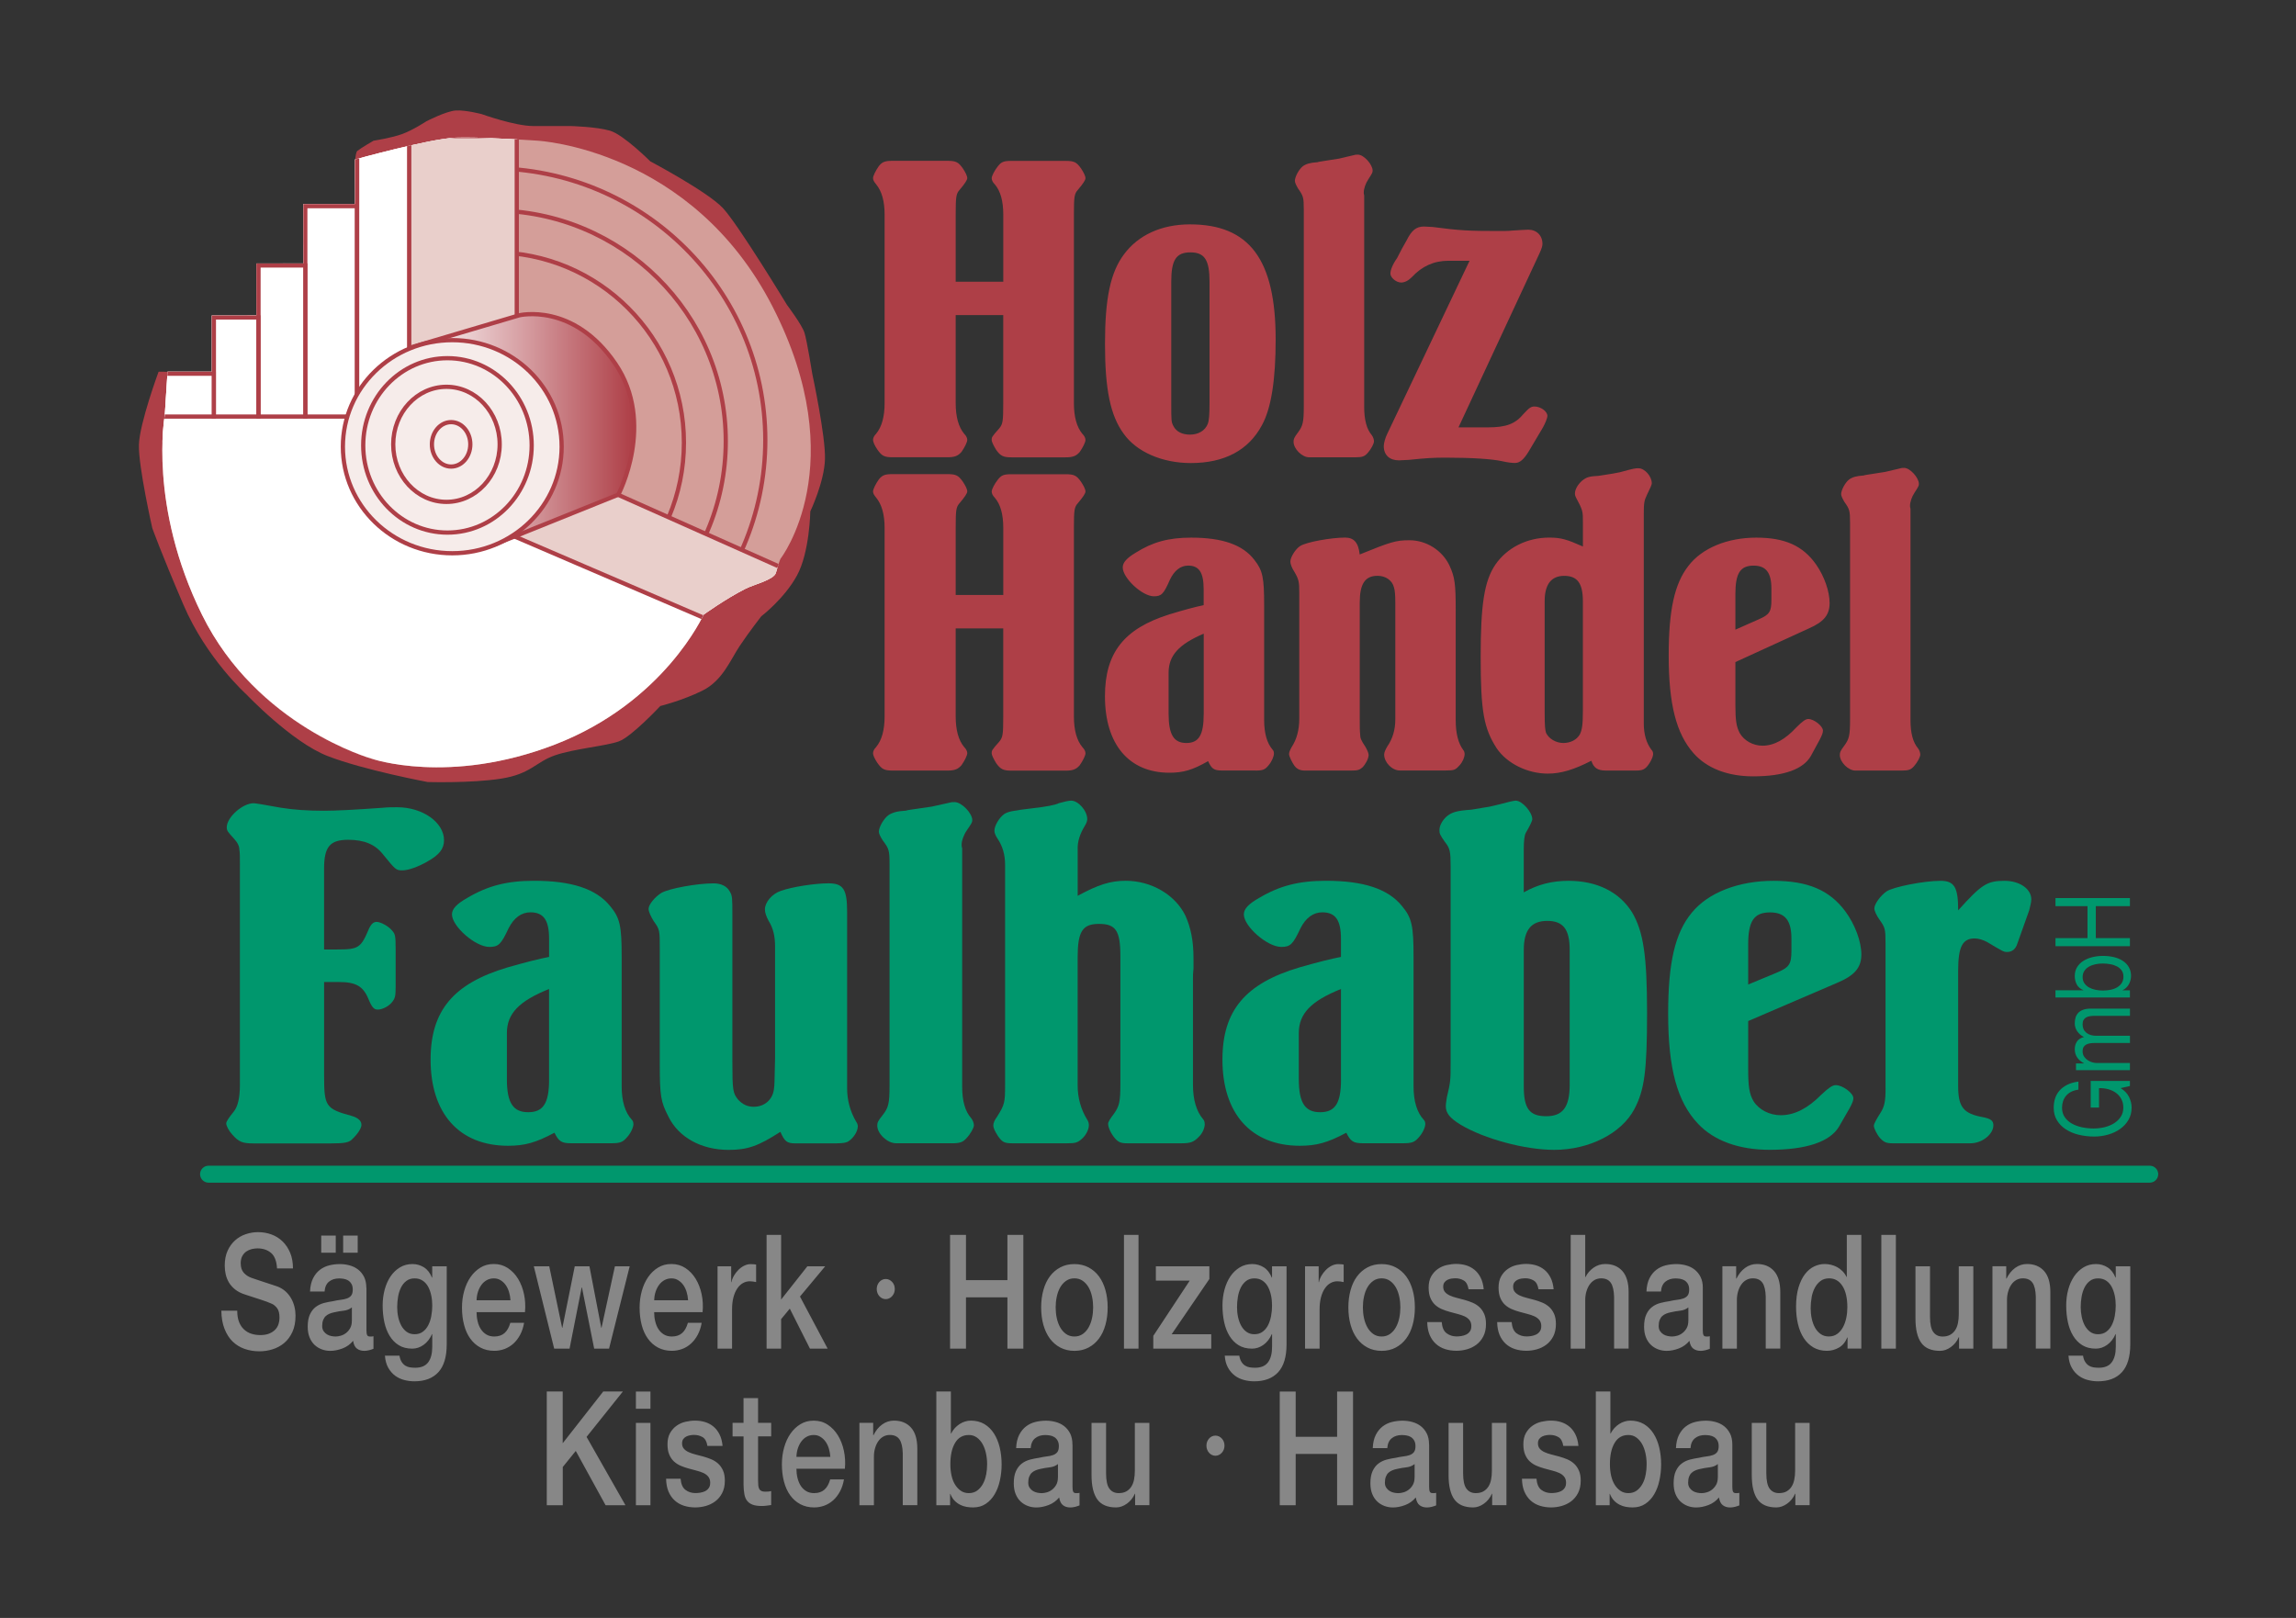 <?xml version="1.0" encoding="UTF-8"?>
<svg xmlns="http://www.w3.org/2000/svg" xmlns:xlink="http://www.w3.org/1999/xlink" version="1.1" viewBox="0 0 595.28 419.53">
  <rect x="0" y="0" width="595.28" height="419.53" fill="#333333" stroke="none"/>
  <defs>
    <style>
      .cls-1, .cls-2, .cls-3, .cls-4 {
        fill: none;
      }

      .cls-5 {
        fill: url(#Unbenannter_Verlauf);
      }

      .cls-6 {
        fill: #ae3f47;
      }

      .cls-7 {
        fill: #00976d;
      }

      .cls-2 {
        stroke: #00976d;
        stroke-linecap: round;
        stroke-width: 4.39px;
      }

      .cls-8 {
        clip-path: url(#clippath-1);
      }

      .cls-9 {
        clip-path: url(#clippath-3);
      }

      .cls-10 {
        clip-path: url(#clippath-4);
      }

      .cls-11 {
        clip-path: url(#clippath-2);
      }

      .cls-12 {
        fill: #fff;
      }

      .cls-13 {
        fill: #d49e99;
      }

      .cls-14 {
        fill: #878787;
      }

      .cls-15 {
        fill: #f6ecea;
      }

      .cls-3 {
        stroke-width: 1.36px;
      }

      .cls-3, .cls-4 {
        stroke: #ae3f47;
      }

      .cls-4 {
        stroke-width: 1.1px;
      }

      .cls-16 {
        fill: #e9cfcb;
      }

      .cls-17 {
        clip-path: url(#clippath);
      }
    </style>
    <clipPath id="clippath">
      <rect class="cls-1" width="595.28" height="419.53"/>
    </clipPath>
    <clipPath id="clippath-1">
      <path class="cls-1" d="M118.01,35.71c-6.59.26-25.98,5.65-25.98,5.65v11.51h-13.38v15.45h-12.19v13.48h-11.56v14.57h-11.46l-.73,11.46s-4.3,23.26,9.65,51.55c14.31,29.04,43.98,37.34,43.98,37.34,0,0,19.97,6.95,47.45-3.63,28.41-10.93,38.63-33.71,38.63-33.71,0,0,5.61-4.06,10.89-6.74,2.02-1.03,7.32-2.3,7.84-4.08,1.03-3.51,1.23-3.7,1.23-3.7,0,0,18.93-24.37-2.07-65.34-21-40.97-60.93-43.04-60.93-43.04,0,0-11.68-.82-18.9-.82-.9,0-1.73.01-2.46.04"/>
    </clipPath>
    <clipPath id="clippath-2">
      <path class="cls-1" d="M134.59,81.77l-28,8.3,21.64,51.12,32.07-12.91s9.78-18.47-.78-33.97c-7.6-11.16-16.74-12.85-21.57-12.85-2.09,0-3.37.32-3.37.32"/>
    </clipPath>
    <linearGradient id="Unbenannter_Verlauf" data-name="Unbenannter Verlauf" x1="0" y1="420.06" x2="1" y2="420.06" gradientTransform="translate(106.71 24209.84) scale(57.37 -57.37)" gradientUnits="userSpaceOnUse">
      <stop offset="0" stop-color="#fff"/>
      <stop offset="1" stop-color="#ae3f47"/>
    </linearGradient>
    <clipPath id="clippath-3">
      <path class="cls-1" d="M118.01,35.71c-6.59.26-25.98,5.65-25.98,5.65v11.51h-13.38v15.45h-12.19v13.48h-11.56v14.57h-11.46l-.73,11.46s-4.3,23.26,9.65,51.55c14.31,29.04,43.98,37.34,43.98,37.34,0,0,19.97,6.95,47.45-3.63,28.41-10.93,38.63-33.71,38.63-33.71,0,0,5.61-4.06,10.89-6.74,2.02-1.03,7.32-2.3,7.84-4.08,1.03-3.51,1.23-3.7,1.23-3.7,0,0,18.93-24.37-2.07-65.34-21-40.97-60.93-43.04-60.93-43.04,0,0-11.68-.82-18.9-.82-.9,0-1.73.01-2.46.04"/>
    </clipPath>
    <clipPath id="clippath-4">
      <rect class="cls-1" width="595.28" height="419.53"/>
    </clipPath>
  </defs>
  <!-- Generator: Adobe Illustrator 28.6.0, SVG Export Plug-In . SVG Version: 1.2.0 Build 709)  -->
  <g>
    <g id="Ebene_1">
      <g class="cls-17">
        <path class="cls-6" d="M92.45,53.96s-1.09-13.82.21-14.84c1.06-.84,4.2-2.64,4.2-2.64,0,0,4.6-.69,7.43-1.73,2.83-1.04,6.22-3.28,6.22-3.28,0,0,5.12-2.66,7.66-2.82s6.69.93,6.69.93c0,0,8.61,3.1,13.38,3.1h9.65s6.74.17,10.27,1.21c3.53,1.04,10.44,7.95,10.44,7.95,0,0,14.8,7.83,18.81,12.1,4.01,4.27,16.63,25.12,16.63,25.12,0,0,3.87,5.13,4.53,7.21.66,2.07,2.04,10.72,2.04,10.72,0,0,3.46,16.11,3.28,22.06-.17,5.95-3.8,13.55-3.8,13.55,0,0-.17,10.61-3.46,16.63-3.28,6.02-9.26,10.58-9.26,10.58,0,0-3.18,4.08-5.6,7.71-2.42,3.63-4.43,8.99-9.68,11.58-5.25,2.59-10.89,3.97-10.89,3.97,0,0-7.43,7.95-10.72,9.16-3.28,1.21-11.58,1.9-16.6,3.63-5.01,1.73-6.22,4.84-14,6.05-7.78,1.21-19.01.87-19.01.87,0,0-16.6-3.11-25.93-6.74-9.34-3.63-21.09-16.01-21.09-16.01,0,0-10.3-9.23-16.3-23.23-6-14-8.07-19.88-8.07-19.88,0,0-3.63-16.01-3.46-21.61.17-5.6,5.1-18.93,5.1-18.93l22.09.21,29.25-42.63Z"/>
      </g>
      <g class="cls-8">
        <path class="cls-13" d="M126.3,202.5c48.69,0,88.16-39.12,88.16-87.37S174.99,27.75,126.3,27.75,38.14,66.87,38.14,115.13s39.47,87.37,88.16,87.37"/>
        <ellipse class="cls-3" cx="126.3" cy="115.13" rx="88.16" ry="87.37"/>
        <path class="cls-13" d="M127.34,184.54c39.26,0,71.08-31.54,71.08-70.45s-31.82-70.45-71.08-70.45-71.08,31.54-71.08,70.45,31.82,70.45,71.08,70.45"/>
        <ellipse class="cls-4" cx="127.34" cy="114.1" rx="71.08" ry="70.45"/>
        <path class="cls-13" d="M127.83,174.19c33.33,0,60.34-26.77,60.34-59.8s-27.01-59.8-60.34-59.8-60.34,26.77-60.34,59.8,27.01,59.8,60.34,59.8"/>
        <path class="cls-4" d="M127.83,174.19c33.33,0,60.34-26.77,60.34-59.8s-27.01-59.8-60.34-59.8-60.34,26.77-60.34,59.8,27.01,59.8,60.34,59.8Z"/>
        <path class="cls-13" d="M127.97,164.14c27.25,0,49.35-22.09,49.35-49.35s-22.09-49.35-49.35-49.35-49.35,22.09-49.35,49.35,22.09,49.35,49.35,49.35"/>
        <path class="cls-4" d="M127.97,164.14c27.25,0,49.35-22.09,49.35-49.35s-22.09-49.35-49.35-49.35-49.35,22.09-49.35,49.35,22.09,49.35,49.35,49.35Z"/>
        <polygon class="cls-12" points="3.3 107.84 35.45 287.06 235.63 161.67 114.8 107.84 3.3 107.84"/>
        <polygon class="cls-16" points="132.34 138.65 185.41 161.46 204.42 147.98 152.91 125.03 132.34 138.65"/>
        <polygon class="cls-4" points="132.34 138.65 185.41 161.46 204.42 147.98 152.91 125.03 132.34 138.65"/>
        <rect class="cls-12" x="-16.72" y="-9.15" width="150.83" height="123.84"/>
        <rect class="cls-16" x="106.01" y="35.28" width="27.97" height="56.87"/>
        <rect class="cls-4" x="106.01" y="35.28" width="27.97" height="56.87"/>
        <rect class="cls-12" x="92.59" y="35.28" width="13.49" height="72.74"/>
        <rect class="cls-4" x="92.59" y="35.28" width="13.49" height="72.74"/>
        <rect class="cls-12" x="79.15" y="53.46" width="13.36" height="54.56"/>
        <rect class="cls-4" x="79.15" y="53.46" width="13.36" height="54.56"/>
        <rect class="cls-12" x="67.02" y="68.84" width="12.13" height="39.18"/>
        <rect class="cls-4" x="67.02" y="68.84" width="12.13" height="39.18"/>
        <rect class="cls-12" x="55.45" y="82.32" width="11.54" height="25.7"/>
        <rect class="cls-4" x="55.45" y="82.32" width="11.54" height="25.7"/>
        <rect class="cls-12" x="41.1" y="96.9" width="14.32" height="11.12"/>
        <rect class="cls-4" x="41.1" y="96.9" width="14.32" height="11.12"/>
      </g>
      <g class="cls-11">
        <rect class="cls-5" x="106.58" y="81.46" width="63.49" height="59.73"/>
      </g>
      <g class="cls-9">
        <path class="cls-4" d="M106.59,90.07l28-8.3s14.04-3.46,24.93,12.53c10.56,15.5.78,33.97.78,33.97l-32.07,12.91-21.64-51.11Z"/>
        <path class="cls-15" d="M117.26,143.46c15.66,0,28.36-12.37,28.36-27.63s-12.7-27.63-28.36-27.63-28.36,12.37-28.36,27.63,12.7,27.63,28.36,27.63"/>
        <path class="cls-4" d="M117.26,143.46c15.66,0,28.36-12.37,28.36-27.63s-12.7-27.63-28.36-27.63-28.36,12.37-28.36,27.63,12.7,27.63,28.36,27.63Z"/>
        <path class="cls-15" d="M116.01,138.1c12.06,0,21.84-10.12,21.84-22.61s-9.78-22.61-21.84-22.61-21.84,10.12-21.84,22.61,9.78,22.61,21.84,22.61"/>
        <path class="cls-4" d="M116.01,138.1c12.06,0,21.84-10.12,21.84-22.61s-9.78-22.61-21.84-22.61-21.84,10.12-21.84,22.61,9.78,22.61,21.84,22.61Z"/>
        <path class="cls-15" d="M115.75,130.14c7.62,0,13.8-6.68,13.8-14.92s-6.18-14.92-13.8-14.92-13.8,6.68-13.8,14.92,6.18,14.92,13.8,14.92"/>
        <path class="cls-4" d="M115.75,130.14c7.62,0,13.8-6.68,13.8-14.92s-6.18-14.92-13.8-14.92-13.8,6.68-13.8,14.92,6.18,14.92,13.8,14.92Z"/>
        <path class="cls-15" d="M116.96,120.98c2.75,0,4.98-2.58,4.98-5.76s-2.23-5.76-4.98-5.76-4.98,2.58-4.98,5.76,2.23,5.76,4.98,5.76"/>
        <path class="cls-4" d="M116.96,120.98c2.75,0,4.98-2.58,4.98-5.76s-2.23-5.76-4.98-5.76-4.98,2.58-4.98,5.76,2.23,5.76,4.98,5.76Z"/>
      </g>
      <path class="cls-6" d="M493.03,199.81c1.84,0,2.42-.23,3.23-1.15.92-1.04,1.61-2.42,1.61-3,0-.46-.23-1.15-.58-1.61q-1.96-2.3-1.96-7.26v-54.86c-.12-.34-.12-.69-.12-.81,0-.92.46-2.31,1.15-3.34,1.04-1.61,1.15-1.84,1.15-2.3,0-1.61-2.31-4.15-3.8-4.15-.35,0-.69,0-1.04.12l-3.92.92c-5.19.81-5.3.81-5.53.92-1.96.12-3,.46-3.8,1.04-1.04.81-2.07,2.77-2.07,3.8,0,.46.35,1.15.81,1.96,1.38,1.96,1.5,2.31,1.5,5.53v50.94c0,4.15-.23,5.07-1.5,6.8-1.04,1.38-1.15,1.73-1.15,2.42,0,1.84,2.19,4.03,4.03,4.03h11.99ZM449.93,163.27v-9.22c0-5.42,1.27-7.38,4.73-7.38,3.23,0,4.61,1.84,4.61,5.99v2.77c0,3.23-.46,3.92-3.34,5.19l-5.99,2.65ZM449.93,171.68l19.13-8.76c3.92-1.73,5.3-3.57,5.3-6.57s-1.38-6.92-3.46-9.91c-3.46-4.96-8.18-7.03-15.56-7.03s-14.06,2.65-17.63,7.38c-3.57,4.61-5.07,11.41-5.07,23.17,0,12.68,1.96,20.28,6.45,25.36,3.46,3.92,8.88,5.99,15.44,5.99,7.95,0,13.02-1.84,14.98-5.3l2.31-4.26c.58-1.15.81-1.73.81-2.31,0-1.15-2.31-3-3.8-3-.69,0-1.5.58-3.11,2.19-2.88,3.11-5.76,4.73-8.76,4.73-2.42,0-4.73-1.27-5.88-3.23-.92-1.73-1.15-3.34-1.15-7.49v-10.95ZM400.48,155.89c0-4.38,1.73-6.57,5.07-6.57s4.84,1.84,4.84,6.57v28.47c0,3.69-.23,4.96-.81,6.11-.81,1.38-2.42,2.19-4.26,2.19-1.96,0-3.8-1.15-4.49-2.65-.23-.81-.35-1.61-.35-5.42v-28.7ZM423.88,199.81c1.5,0,2.07-.12,2.65-.58.92-.69,2.07-2.77,2.07-3.69,0-.46-.11-.81-.46-1.15q-1.96-2.65-1.96-6.8v-54.29c0-2.88.11-3.46.81-4.96q1.27-2.54,1.27-3c0-1.84-1.84-3.92-3.46-3.92-.81,0-1.04,0-4.84,1.04l-1.84.35-3.69.58c-2.42.11-3.11.35-4.26,1.27-1.04.92-1.84,2.19-1.84,3.34,0,.35.12.69.23.92,1.84,3.46,1.84,3.57,1.84,6.57v6.22c-4.15-1.84-5.65-2.31-8.76-2.31-5.76,0-10.95,2.65-13.95,7.03-2.88,4.26-3.8,10.37-3.8,23.86,0,14.18.81,18.56,4.15,23.74,2.65,3.92,7.95,6.57,13.26,6.57,3.46,0,6.8-1.04,11.29-3.34.58,1.84,1.61,2.54,3.69,2.54h7.61ZM336.86,186.32q0,4.38-1.96,7.38c-.46.81-.69,1.38-.69,1.84,0,.58.81,2.19,1.38,3,.69.92,1.5,1.27,2.77,1.27h11.87c1.73,0,2.19-.12,3-.81.81-.81,1.61-2.3,1.61-3.23,0-.46-.35-1.27-.81-2.08-1.15-1.73-1.38-2.3-1.38-3.23-.11-.92-.11-2.19-.11-4.03v-30.2c0-4.84,1.38-6.92,4.61-6.92,2.07,0,3.8,1.15,4.26,3q.35,1.04.35,3.92v30.31q0,4.03-2.08,7.03c-.46.81-.81,1.5-.81,2.07,0,2.07,2.07,4.15,4.03,4.15h11.87c2.31,0,2.54-.12,3.69-1.38.81-.92,1.27-2.08,1.27-2.88,0-.35-.12-.81-.35-1.04q-1.96-2.65-1.96-7.72v-28.47c0-6.92-.23-8.64-1.61-11.64-1.84-3.92-5.99-6.57-10.37-6.57-3.57,0-4.96.46-12.91,3.69-.35-3.11-1.5-4.38-3.8-4.38-3.57,0-10.03,1.15-11.64,2.19-1.15.69-2.54,2.88-2.54,4.03,0,.58.35,1.61,1.04,2.65,1.15,1.96,1.27,2.65,1.27,5.42v32.62ZM312.08,185.17c0,5.42-1.27,7.49-4.49,7.49s-4.61-2.08-4.61-7.61v-10.6c0-4.49,2.65-7.38,9.11-10.14v20.86ZM325.45,199.81c1.96,0,2.54-.23,3.46-1.38.81-.92,1.38-2.31,1.38-3,0-.46-.11-.81-.35-1.04q-2.19-2.54-2.19-7.72v-29.74c0-7.15-.35-8.99-2.54-11.76-3-3.92-8.3-5.76-16.37-5.76-5.88,0-10.03,1.15-14.41,3.92-2.3,1.38-3.34,2.54-3.34,3.8,0,2.77,5.07,7.49,8.07,7.49,1.96,0,2.54-.58,4.15-4.27,1.15-2.42,2.77-3.69,4.73-3.69,2.88,0,4.03,1.84,4.03,6.11v4.15c-2.19.46-4.84,1.15-8.99,2.42-11.64,3.69-16.6,9.91-16.6,21.21,0,12.45,6.22,19.82,16.71,19.82,3.57,0,5.99-.69,10.03-3,.92,1.96,1.5,2.42,3.57,2.42h8.64ZM260.11,154.28h-12.33v-17.4c0-4.73.12-5.42,1.04-6.45q1.96-2.3,1.96-3c0-.58-.46-1.5-1.15-2.53-1.15-1.61-1.73-1.96-4.03-1.96h-14.06c-2.07,0-2.77.23-3.69,1.38-.81,1.15-1.5,2.54-1.5,3.11,0,.46.23.92.81,1.61q2.19,2.65,2.19,7.84v48.87q0,5.3-2.19,7.95c-.58.58-.81,1.15-.81,1.61s.35,1.38,1.15,2.54c1.15,1.61,1.73,1.96,4.03,1.96h14.06c1.96,0,2.77-.35,3.69-1.38.81-1.15,1.5-2.54,1.5-3.11,0-.46-.23-1.04-.81-1.61q-2.19-2.65-2.19-7.95v-22.82h12.33v22.82c0,4.73-.11,5.42-1.04,6.57-1.96,2.19-1.96,2.31-1.96,3,0,.46.46,1.38,1.15,2.54,1.15,1.61,1.84,1.96,4.03,1.96h13.95c1.96,0,2.77-.35,3.69-1.38.81-1.15,1.5-2.54,1.5-3.11,0-.46-.23-1.04-.81-1.61q-2.19-2.65-2.19-7.95v-48.87c0-4.73.12-5.42,1.04-6.45q1.96-2.3,1.96-3c0-.58-.46-1.5-1.15-2.53-1.15-1.61-1.73-1.96-4.03-1.96h-13.95c-2.08,0-2.65.23-3.57,1.38-.92,1.15-1.61,2.54-1.61,3.11,0,.46.23,1.04.81,1.61q2.19,2.54,2.19,7.84v17.4Z"/>
      <path class="cls-6" d="M378.12,110.86l20.98-45.07c.58-1.27.81-1.96.81-2.54,0-2.19-1.5-3.69-3.69-3.69-.58,0-2.19.11-4.15.23-.92.11-2.3.11-3.92.11-7.14,0-9.68-.11-16.71-1.04l-2.19-.12c-2.07,0-3.23.92-4.61,3.69-.69,1.15-1.5,2.65-2.42,4.49-1.15,1.61-1.73,3.11-1.73,4.03,0,1.04,1.5,2.31,2.77,2.31.92,0,1.84-.46,2.77-1.38q3.92-4.26,9.45-4.26h5.53l-21.32,44.83c-.58,1.15-.92,2.54-.92,3.23,0,2.31,1.5,3.69,3.92,3.69l2.54-.12c4.49-.46,6.22-.58,9.57-.58,6.92,0,11.99.35,14.64.92,1.5.35,2.65.46,3.34.46,1.27,0,2.3-.92,3.57-3l3.69-6.22c.58-1.04,1.15-2.42,1.15-3,0-1.15-1.73-2.42-3.34-2.42-.92,0-1.38.35-2.77,1.84-2.19,2.65-4.49,3.57-9.34,3.57h-7.61ZM351.39,118.58c1.84,0,2.42-.23,3.23-1.15.92-1.04,1.61-2.42,1.61-3,0-.46-.23-1.15-.58-1.61q-1.96-2.3-1.96-7.26v-54.86c-.11-.35-.11-.69-.11-.81,0-.92.46-2.3,1.15-3.34,1.04-1.61,1.15-1.84,1.15-2.3,0-1.61-2.3-4.15-3.8-4.15-.35,0-.69,0-1.04.12l-3.92.92c-5.19.81-5.3.81-5.53.92-1.96.12-3,.46-3.8,1.04-1.04.81-2.07,2.77-2.07,3.8,0,.46.35,1.15.81,1.96,1.38,1.96,1.5,2.31,1.5,5.53v50.94c0,4.15-.23,5.07-1.5,6.8-1.04,1.38-1.15,1.73-1.15,2.42,0,1.84,2.19,4.03,4.03,4.03h11.99ZM303.67,73.05c0-5.65,1.27-7.61,4.96-7.61s4.96,1.96,4.96,7.61v31.46c0,3-.11,4.49-.46,5.42-.69,1.73-2.42,2.77-4.61,2.77-2.08,0-3.57-.81-4.27-2.19-.58-1.04-.58-1.5-.58-5.76v-31.7ZM308.51,58.18c-7.38,0-13.37,2.77-17.06,7.72-3.57,4.73-4.96,11.53-4.96,23.28s1.38,18.56,4.84,23.28c3.34,4.73,10.03,7.61,17.4,7.61,8.76,0,14.98-3.34,18.44-9.8,2.42-4.38,3.57-11.76,3.57-22.24,0-20.75-6.8-29.85-22.24-29.85M260.11,73.05h-12.33v-17.4c0-4.73.12-5.42,1.04-6.45q1.96-2.3,1.96-3c0-.58-.46-1.5-1.15-2.54-1.15-1.61-1.73-1.96-4.03-1.96h-14.06c-2.07,0-2.77.23-3.69,1.38-.81,1.15-1.5,2.54-1.5,3.11,0,.46.23.92.81,1.61q2.19,2.65,2.19,7.84v48.87q0,5.3-2.19,7.95c-.58.58-.81,1.15-.81,1.61s.35,1.38,1.15,2.54c1.15,1.61,1.73,1.96,4.03,1.96h14.06c1.96,0,2.77-.35,3.69-1.38.81-1.15,1.5-2.54,1.5-3.11,0-.46-.23-1.04-.81-1.61q-2.19-2.65-2.19-7.95v-22.82h12.33v22.82c0,4.73-.11,5.42-1.04,6.57-1.96,2.19-1.96,2.3-1.96,3,0,.46.46,1.38,1.15,2.54,1.15,1.61,1.84,1.96,4.03,1.96h13.95c1.96,0,2.77-.35,3.69-1.38.81-1.15,1.5-2.54,1.5-3.11,0-.46-.23-1.04-.81-1.61q-2.19-2.65-2.19-7.95v-48.87c0-4.73.12-5.42,1.04-6.45q1.96-2.3,1.96-3c0-.58-.46-1.5-1.15-2.54-1.15-1.61-1.73-1.96-4.03-1.96h-13.95c-2.08,0-2.65.23-3.57,1.38-.92,1.15-1.61,2.54-1.61,3.11,0,.46.23,1.04.81,1.61q2.19,2.54,2.19,7.84v17.4Z"/>
      <path class="cls-7" d="M84.02,254.64h3.82c4.36,0,6.27,1.04,7.64,4.29.95,2.34,1.5,2.86,2.46,2.86,1.23,0,3-.91,3.82-2.08.68-.91.82-1.43.82-4.03v-9.48c0-3.64-.14-4.03-.96-4.94-.96-1.17-3-2.21-3.96-2.21-.82,0-1.36.52-1.91,1.56-2.18,5.19-2.73,5.59-8.32,5.59h-3.41v-20.91c0-5.71,1.5-7.53,6.27-7.53,4.09,0,6.96,1.17,9,3.77,3.27,4.03,3.41,4.16,5.05,4.16,1.5,0,4.09-.91,6.55-2.34,3-1.69,4.23-3.25,4.23-5.46,0-4.68-5.59-8.57-12.14-8.57-1.23,0-2.46,0-3.68.13q-10.77.78-15.28.78c-4.36,0-7.91-.26-11.18-.78q-6.41-1.17-7.09-1.17c-2.86,0-6.96,3.64-6.96,6.24,0,.91.27,1.17,1.91,2.99.95,1.04,1.36,1.95,1.36,2.86.14.52.14,1.82.14,3.9v57.02c0,3.38-.55,5.71-1.64,7.01q-1.91,2.34-1.91,2.99c0,.65.68,1.95,1.64,2.99,1.64,1.82,2.59,2.21,5.46,2.21h20.05c3.68,0,4.77-.26,5.59-1.17,1.5-1.43,2.32-2.86,2.32-3.64,0-1.04-.82-1.82-2.59-2.34-6.68-1.82-7.09-2.47-7.09-10.39v-24.29Z"/>
      <path class="cls-7" d="M142.36,279.96c0,6.1-1.52,8.44-5.4,8.44s-5.54-2.34-5.54-8.57v-11.95c0-5.06,3.18-8.31,10.93-11.43v23.51ZM164.22,291.52c0-.52-.14-.91-.41-1.17q-2.63-2.86-2.63-8.7v-33.51c0-8.05-.42-10.13-3.04-13.25-3.6-4.42-9.96-6.5-19.65-6.5-7.06,0-12.04,1.3-17.3,4.42-2.77,1.56-4.01,2.86-4.01,4.29,0,3.12,6.09,8.44,9.69,8.44,2.35,0,3.05-.65,4.98-4.81,1.38-2.73,3.32-4.16,5.67-4.16,3.46,0,4.84,2.08,4.84,6.88v4.68c-2.63.52-5.81,1.3-10.79,2.73-13.98,4.16-19.93,11.17-19.93,23.9,0,14.03,7.47,22.34,20.07,22.34,4.29,0,7.2-.78,12.04-3.38,1.11,2.21,1.8,2.73,4.29,2.73h10.38c2.35,0,3.04-.26,4.15-1.56.97-1.04,1.66-2.6,1.66-3.38"/>
      <path class="cls-7" d="M217,296.46c1.38,0,2.21-.13,2.77-.39,1.38-.78,2.63-2.6,2.63-4.03,0-.39-.14-.78-.42-1.17q-2.35-4.03-2.35-8.7v-45.72c0-5.85-.97-7.4-4.84-7.4-3.46,0-9.41.91-12.32,1.95-2.35.78-4.15,2.99-4.15,4.81,0,.91.41,1.95.97,2.99q1.66,2.6,1.66,6.49v29.1c-.14,6.62-.14,6.88-.28,7.92-.28,2.73-2.35,4.68-5.26,4.68-1.66,0-2.91-.65-4.01-1.82-1.38-1.69-1.52-2.34-1.52-10.13v-37.8c0-4.42,0-4.94-.69-6.1-.69-1.3-2.21-2.08-4.15-2.08-4.29,0-11.49,1.3-13.56,2.47-1.66,1.04-3.32,2.99-3.32,4.16,0,.65.55,1.95,1.38,3.25,1.52,2.08,1.52,2.34,1.52,7.15v29.74c0,8.44.28,9.87,2.21,13.64,2.63,5.46,8.58,8.7,15.64,8.7,4.98,0,7.75-1.04,13.42-4.68,1.11,2.47,1.66,2.99,3.88,2.99h10.79Z"/>
      <path class="cls-7" d="M246.68,296.46c2.21,0,2.91-.26,3.88-1.3,1.11-1.17,1.94-2.73,1.94-3.38,0-.52-.28-1.3-.69-1.82q-2.35-2.6-2.35-8.18v-61.83c-.14-.39-.14-.78-.14-.91,0-1.04.55-2.6,1.38-3.77,1.25-1.82,1.38-2.08,1.38-2.6,0-1.82-2.77-4.68-4.57-4.68-.42,0-.83,0-1.24.13l-4.71,1.04c-6.23.91-6.37.91-6.64,1.04-2.35.13-3.6.52-4.57,1.17-1.24.91-2.49,3.12-2.49,4.29,0,.52.41,1.3.97,2.21,1.66,2.21,1.8,2.6,1.8,6.23v57.41c0,4.68-.28,5.72-1.8,7.66-1.25,1.56-1.38,1.95-1.38,2.73,0,2.08,2.63,4.55,4.84,4.55h14.39Z"/>
      <path class="cls-7" d="M279.4,219.95q0-2.73,1.8-5.71c.41-.65.69-1.3.69-1.82,0-2.21-2.35-4.81-4.15-4.81-.69,0-1.8.26-3.18.65-1.11.52-3.32.91-6.64,1.3-5.54.65-6.64.91-7.61,1.56-1.24.91-2.49,2.99-2.49,4.29,0,.52.28,1.3.83,2.08q1.94,2.86,1.94,6.75v57.15c0,4.55-.14,5.07-2.08,8.18-.69.91-.97,1.69-.97,2.21,0,.78.41,1.56,1.24,2.86,1.11,1.56,1.66,1.82,3.74,1.82h13.98c2.35,0,2.91-.13,4.15-1.3.97-.91,1.66-2.34,1.66-3.38,0-.52-.14-1.04-.42-1.43q-2.49-4.03-2.49-8.96v-33.12c0-6.76,1.25-8.7,5.54-8.7s5.54,1.69,5.54,8.31v33.25c0,4.55-.28,5.71-1.66,7.66q-1.52,1.95-1.52,2.6c0,.91.69,2.47,1.66,3.64.97,1.17,1.66,1.43,3.32,1.43h14.12c2.35,0,3.18-.39,4.43-1.69.97-.91,1.52-2.34,1.52-3.25,0-.52-.14-1.04-.42-1.3q-2.63-3.12-2.63-8.96v-27.67c0-.52,0-1.3.14-2.47v-2.6c0-4.55-.69-7.92-2.08-11.04-2.63-5.46-8.86-9.09-15.5-9.09-4.01,0-7.2,1.04-12.45,3.9v-12.34Z"/>
      <path class="cls-7" d="M347.68,279.96c0,6.1-1.52,8.44-5.4,8.44s-5.54-2.34-5.54-8.57v-11.95c0-5.06,3.18-8.31,10.93-11.43v23.51ZM369.54,291.52c0-.52-.14-.91-.42-1.17q-2.63-2.86-2.63-8.7v-33.51c0-8.05-.41-10.13-3.04-13.25-3.6-4.42-9.96-6.5-19.65-6.5-7.06,0-12.04,1.3-17.3,4.42-2.77,1.56-4.01,2.86-4.01,4.29,0,3.12,6.09,8.44,9.69,8.44,2.35,0,3.04-.65,4.98-4.81,1.38-2.73,3.32-4.16,5.67-4.16,3.46,0,4.84,2.08,4.84,6.88v4.68c-2.63.52-5.81,1.3-10.8,2.73-13.98,4.16-19.93,11.17-19.93,23.9,0,14.03,7.47,22.34,20.07,22.34,4.29,0,7.2-.78,12.04-3.38,1.11,2.21,1.8,2.73,4.29,2.73h10.38c2.35,0,3.04-.26,4.15-1.56.97-1.04,1.66-2.6,1.66-3.38"/>
      <path class="cls-7" d="M406.97,281.26c0,5.85-1.8,8.18-6.09,8.18s-5.81-1.95-5.81-7.66v-35.46c0-5.19,1.94-7.53,6.09-7.53s5.81,2.21,5.81,7.53v34.94ZM427.03,262.56c0-14.81-.97-21.04-3.88-25.98-3.32-5.32-9.13-8.18-16.47-8.18-4.29,0-7.89.91-11.62,2.99v-11.04q0-3.51.55-4.42,1.66-2.86,1.66-3.51c0-1.82-2.63-4.81-4.29-4.81q-.69,0-4.57,1.04l-2.21.52-4.7.78c-3.88.26-5.12.65-6.5,1.82-1.11,1.04-1.8,2.34-1.8,3.51,0,.91.14,1.17,1.38,2.99,1.38,1.69,1.52,2.6,1.52,6.36v50.92c0,4.42,0,4.94-.97,8.96-.14.91-.28,1.69-.28,2.34,0,1.82,1.11,3.12,3.88,4.81,6.09,3.64,16.61,6.5,24.22,6.5,9.13,0,17.44-4.29,20.76-10.52,2.63-4.94,3.32-9.87,3.32-25.07"/>
      <path class="cls-7" d="M464.46,246.45c0,3.64-.55,4.42-4.01,5.85l-7.2,2.99v-10.39c0-6.1,1.52-8.31,5.67-8.31,3.87,0,5.54,2.08,5.54,6.75v3.12ZM482.59,247.49c0-3.38-1.66-7.79-4.15-11.17-4.15-5.58-9.82-7.92-18.68-7.92s-16.88,2.99-21.17,8.31c-4.29,5.2-6.09,12.86-6.09,26.11,0,14.29,2.35,22.86,7.75,28.58,4.15,4.42,10.66,6.75,18.54,6.75,9.55,0,15.64-2.08,17.99-5.98l2.77-4.81c.69-1.3.97-1.95.97-2.6,0-1.3-2.77-3.38-4.57-3.38-.83,0-1.8.65-3.74,2.47-3.46,3.51-6.92,5.33-10.52,5.33-2.91,0-5.67-1.43-7.06-3.64-1.11-1.95-1.38-3.77-1.38-8.44v-12.34l22.97-9.87c4.7-1.95,6.37-4.03,6.37-7.4"/>
      <path class="cls-7" d="M488.87,282.17c0,3.38-.28,4.81-1.38,6.49q-1.66,2.6-1.66,3.25c0,.65.83,2.34,1.66,3.25.97,1.04,1.66,1.3,3.18,1.3h20.2c3.04,0,5.95-2.34,5.95-4.68,0-1.17-.69-1.69-2.63-2.08-5.12-.91-6.5-2.6-6.5-8.05v-30c0-6.11,1.11-8.31,4.29-8.31.97,0,2.21.39,3.18.91,4.15,2.47,4.29,2.6,5.26,2.6,1.24,0,2.21-.78,2.63-2.21l3.05-8.57c.28-1.04.55-2.21.55-2.86,0-2.73-3.04-4.81-6.92-4.81-4.57,0-5.95.91-12.04,7.66,0-5.98-.97-7.66-4.57-7.66-4.29,0-12.18,1.56-13.98,2.73-1.52,1.04-3.18,3.25-3.18,4.42,0,.65.55,1.82,1.38,2.99,1.38,1.95,1.52,2.34,1.52,6.1v37.54Z"/>
      <path class="cls-7" d="M532.92,243.26h8.3v-8.29h-8.3v-2.09h19.3v2.09h-8.84v8.29h8.84v2.09h-19.3v-2.09ZM543.21,250.05c-.62.14-1.18.35-1.66.64-.49.29-.87.65-1.16,1.1-.29.45-.43.97-.43,1.57,0,.63.15,1.17.46,1.61.31.44.71.8,1.2,1.08.5.28,1.06.48,1.69.61.63.12,1.27.19,1.92.19.68,0,1.35-.07,1.99-.2.64-.13,1.2-.34,1.69-.63.49-.29.88-.66,1.18-1.11.3-.46.45-1.01.45-1.65s-.15-1.19-.46-1.62c-.31-.43-.71-.78-1.22-1.05-.5-.26-1.08-.46-1.73-.57-.65-.12-1.32-.18-2-.18-.65,0-1.28.07-1.91.21M532.92,256.78h7.22v-.04c-.77-.31-1.34-.79-1.69-1.45-.35-.66-.53-1.39-.53-2.18,0-.88.2-1.65.59-2.3.4-.65.93-1.2,1.61-1.63.68-.43,1.46-.76,2.34-.98.88-.22,1.82-.33,2.81-.33s1.93.11,2.81.32c.88.21,1.65.54,2.31.97.66.43,1.18.98,1.55,1.63.38.65.57,1.41.57,2.28,0,.28-.04.59-.11.94-.07.35-.19.69-.35,1.02-.16.34-.38.66-.66.96-.28.3-.63.56-1.04.76v.04h1.87v1.87h-19.3v-1.87ZM538.25,275.75h2.05v-.04c-1.59-.85-2.38-2.08-2.38-3.68,0-.71.18-1.34.54-1.92.36-.57.97-.98,1.84-1.21-.76-.38-1.34-.89-1.76-1.51-.41-.62-.62-1.31-.62-2.06,0-.57.08-1.09.23-1.55.15-.46.39-.86.72-1.19.33-.33.74-.59,1.26-.77.51-.18,1.13-.28,1.85-.28h10.25v1.87h-9.17c-.43,0-.84.03-1.22.09-.38.06-.71.17-.99.33-.28.16-.5.38-.66.67-.16.29-.24.66-.24,1.11,0,.93.32,1.65.97,2.18.65.53,1.51.79,2.6.79h8.71v1.87h-9.17c-.45,0-.87.03-1.24.1-.38.07-.71.18-.99.34-.28.16-.5.38-.65.65-.15.27-.23.62-.23,1.05,0,.54.14,1.01.4,1.4.27.39.6.71.97.95.38.24.77.42,1.18.53.4.11.74.16,1.01.16h8.71v1.87h-13.98v-1.76ZM552,284.46c.44.91.66,1.83.66,2.75,0,1.18-.27,2.23-.8,3.15-.53.93-1.25,1.71-2.15,2.36-.9.65-1.94,1.14-3.11,1.48-1.17.34-2.39.51-3.65.51-1.41,0-2.74-.16-4.02-.47-1.27-.31-2.38-.78-3.34-1.41-.96-.62-1.72-1.4-2.28-2.33-.57-.93-.85-2.02-.85-3.27,0-.85.12-1.66.36-2.41.24-.76.63-1.43,1.15-2.03.52-.59,1.18-1.09,1.99-1.5.8-.4,1.77-.68,2.91-.83v2.09c-.74.1-1.37.29-1.91.57-.53.28-.97.62-1.31,1.04-.34.41-.6.88-.77,1.4-.17.52-.26,1.08-.26,1.66,0,.96.23,1.77.7,2.46.47.68,1.09,1.24,1.85,1.67.77.43,1.64.75,2.62.96.98.2,1.99.31,3.01.31s1.98-.12,2.91-.35c.93-.24,1.75-.58,2.46-1.04.71-.46,1.28-1.02,1.7-1.69.42-.67.64-1.44.64-2.32,0-.82-.16-1.55-.49-2.18-.32-.63-.77-1.16-1.34-1.6-.57-.43-1.23-.76-2-.98s-1.59-.32-2.47-.29v5.02h-2.16v-6.9h10.17v1.32l-2.41.55c1.01.62,1.74,1.38,2.18,2.29"/>
      <rect class="cls-1" width="595.28" height="419.53"/>
      <line class="cls-2" x1="54.07" y1="304.47" x2="557.36" y2="304.47"/>
      <g class="cls-10">
        <path class="cls-14" d="M469.19,368.96h-3.77v12.39c0,.83-.07,1.6-.22,2.31-.14.72-.38,1.33-.71,1.84-.33.51-.76.92-1.29,1.22-.53.3-1.19.45-1.98.45-1.04,0-1.84-.39-2.41-1.16-.57-.77-.86-2.09-.86-3.96v-13.09h-3.77v13.54c0,2.81.5,4.91,1.5,6.3,1,1.39,2.63,2.08,4.87,2.08.95,0,1.88-.32,2.79-.97.91-.65,1.6-1.51,2.07-2.58h.07v2.97h3.7v-21.35ZM445.37,383.13c0,.74-.14,1.37-.43,1.88-.29.51-.65.93-1.07,1.26-.43.33-.89.57-1.37.7-.48.14-.94.21-1.35.21-.33,0-.7-.04-1.11-.12-.41-.08-.78-.23-1.12-.43-.34-.21-.63-.49-.88-.85-.24-.36-.36-.8-.36-1.32,0-.6.08-1.12.25-1.55.16-.43.39-.77.68-1.03.29-.26.62-.47.99-.62.37-.15.76-.27,1.16-.35.84-.19,1.67-.34,2.51-.43.84-.1,1.54-.38,2.11-.85v3.51ZM449.14,374.58c0-1.13-.2-2.09-.6-2.87-.4-.78-.92-1.42-1.57-1.92-.65-.5-1.38-.85-2.2-1.07-.82-.22-1.64-.33-2.48-.33-.95,0-1.87.11-2.78.33-.9.22-1.71.61-2.43,1.16-.72.55-1.3,1.28-1.77,2.19-.46.91-.73,2.05-.79,3.43h3.77c.09-1.16.47-2.01,1.16-2.56.68-.55,1.55-.83,2.61-.83.37,0,.77.04,1.19.1.42.07.8.21,1.14.41.34.21.63.5.86.89.23.39.35.88.35,1.49,0,.69-.14,1.2-.41,1.55-.28.35-.65.6-1.12.76s-1.02.28-1.63.35c-.62.07-1.27.19-1.95.35-.79.11-1.58.27-2.36.47-.78.21-1.49.54-2.11,1.01-.63.47-1.14,1.12-1.52,1.94-.39.83-.58,1.9-.58,3.22,0,1.05.16,1.96.48,2.75.32.78.75,1.43,1.29,1.94.54.51,1.16.89,1.87,1.16.7.26,1.44.39,2.21.39,1.01,0,2.07-.21,3.15-.62,1.09-.41,2.01-1.07,2.76-1.98.15.96.48,1.64.99,2.02.51.39,1.15.58,1.92.58.15,0,.34-.01.56-.04.22-.03.44-.07.66-.12.22-.06.43-.12.64-.19.21-.07.38-.13.51-.19v-3.26c-.2.06-.38.08-.53.08h-.4c-.35,0-.59-.12-.71-.37-.12-.25-.18-.66-.18-1.24v-10.98ZM426.66,382.4c-.16.9-.44,1.69-.83,2.4-.39.7-.88,1.27-1.47,1.71-.6.44-1.32.66-2.18.66-.77,0-1.45-.19-2.03-.58-.58-.39-1.08-.91-1.5-1.57-.42-.66-.73-1.45-.94-2.37-.21-.92-.31-1.92-.31-2.99,0-2.28.4-4.12,1.21-5.49.8-1.38,2-2.07,3.58-2.07.77,0,1.45.21,2.05.64.59.43,1.09.99,1.49,1.69.4.7.69,1.51.89,2.42.2.91.3,1.85.3,2.81s-.08,1.85-.25,2.75M413.76,390.31h3.57v-2.93h.07c.29.72.64,1.29,1.07,1.73.43.44.91.8,1.44,1.07s1.08.46,1.67.56c.58.1,1.16.14,1.73.14,1.26,0,2.34-.31,3.27-.93.93-.62,1.69-1.44,2.3-2.48.61-1.03,1.06-2.22,1.35-3.57.3-1.35.45-2.74.45-4.17,0-1.57-.17-3.04-.5-4.42-.33-1.38-.83-2.58-1.49-3.61-.66-1.03-1.49-1.84-2.49-2.44-1-.59-2.18-.89-3.52-.89-.49,0-.98.08-1.47.23-.5.15-.97.37-1.42.66-.45.29-.86.64-1.24,1.05-.38.41-.69.88-.96,1.4h-.07v-10.9h-3.77v29.48ZM394.6,383.46c.02,1.27.23,2.36.61,3.28.39.92.92,1.69,1.59,2.31.67.62,1.47,1.08,2.38,1.38.92.3,1.91.45,3,.45.88,0,1.78-.12,2.68-.37.9-.25,1.73-.65,2.47-1.2.74-.55,1.34-1.27,1.8-2.15.46-.88.7-1.95.7-3.22,0-1.05-.16-1.93-.48-2.64-.32-.72-.74-1.31-1.26-1.78-.52-.47-1.11-.84-1.77-1.12-.66-.27-1.34-.51-2.02-.7-.71-.19-1.39-.37-2.05-.54-.66-.17-1.25-.36-1.77-.6-.52-.23-.94-.53-1.26-.89-.32-.36-.48-.83-.48-1.4,0-.47.11-.85.33-1.14.22-.29.49-.51.81-.66.32-.15.66-.25,1.02-.31.36-.06.68-.08.94-.08.84,0,1.58.19,2.23.58.65.39,1.06,1.14,1.24,2.27h3.93c-.11-1.18-.38-2.19-.81-3.03-.43-.84-.97-1.52-1.62-2.04-.65-.52-1.38-.9-2.18-1.14s-1.65-.35-2.53-.35c-.77,0-1.58.1-2.43.29-.85.19-1.62.53-2.31,1.01-.69.48-1.27,1.12-1.72,1.9-.45.79-.68,1.76-.68,2.91,0,1.07.15,1.98.46,2.7.31.73.72,1.33,1.24,1.8.52.47,1.1.84,1.75,1.11.65.28,1.33.51,2.03.7.68.19,1.35.37,2.02.54.66.17,1.25.37,1.77.6.52.23.94.54,1.27.93.33.39.51.88.53,1.49.02.6-.09,1.09-.35,1.47-.25.37-.58.65-.97.85-.4.19-.82.32-1.27.39-.45.07-.85.1-1.21.1-1.01,0-1.88-.27-2.61-.83-.73-.55-1.15-1.51-1.26-2.89h-3.77ZM390.57,368.96h-3.77v12.39c0,.83-.07,1.6-.21,2.31-.14.72-.38,1.33-.71,1.84-.33.51-.76.92-1.29,1.22-.53.3-1.19.45-1.98.45-1.04,0-1.84-.39-2.41-1.16-.57-.77-.86-2.09-.86-3.96v-13.09h-3.77v13.54c0,2.81.5,4.91,1.5,6.3,1,1.39,2.63,2.08,4.87,2.08.95,0,1.88-.32,2.79-.97.91-.65,1.6-1.51,2.07-2.58h.07v2.97h3.7v-21.35ZM366.75,383.13c0,.74-.14,1.37-.43,1.88-.29.51-.64.93-1.07,1.26-.43.33-.89.57-1.37.7-.48.14-.94.21-1.35.21-.33,0-.7-.04-1.11-.12-.41-.08-.78-.23-1.12-.43-.34-.21-.63-.49-.88-.85-.24-.36-.36-.8-.36-1.32,0-.6.08-1.12.25-1.55.17-.43.39-.77.68-1.03.29-.26.62-.47.99-.62.37-.15.76-.27,1.16-.35.84-.19,1.67-.34,2.51-.43.84-.1,1.54-.38,2.11-.85v3.51ZM370.51,374.58c0-1.13-.2-2.09-.59-2.87-.4-.78-.92-1.42-1.57-1.92-.65-.5-1.38-.85-2.2-1.07-.82-.22-1.64-.33-2.48-.33-.95,0-1.87.11-2.77.33-.9.22-1.71.61-2.43,1.16-.72.55-1.3,1.28-1.77,2.19-.46.91-.73,2.05-.79,3.43h3.77c.09-1.16.47-2.01,1.16-2.56.68-.55,1.55-.83,2.61-.83.37,0,.77.04,1.19.1.42.07.8.21,1.14.41.34.21.63.5.86.89.23.39.35.88.35,1.49,0,.69-.14,1.2-.41,1.55-.28.35-.65.6-1.12.76-.47.17-1.02.28-1.64.35-.62.07-1.27.19-1.95.35-.79.11-1.58.27-2.36.47-.78.21-1.49.54-2.11,1.01-.63.47-1.14,1.12-1.52,1.94-.39.83-.58,1.9-.58,3.22,0,1.05.16,1.96.48,2.75.32.78.75,1.43,1.29,1.94.54.51,1.16.89,1.87,1.16.7.26,1.44.39,2.21.39,1.01,0,2.07-.21,3.16-.62,1.09-.41,2.01-1.07,2.76-1.98.15.96.48,1.64.99,2.02.51.39,1.14.58,1.92.58.15,0,.34-.01.56-.04.22-.03.44-.07.66-.12.22-.06.43-.12.64-.19.21-.07.38-.13.51-.19v-3.26c-.2.06-.37.08-.53.08h-.4c-.35,0-.59-.12-.71-.37-.12-.25-.18-.66-.18-1.24v-10.98ZM331.8,390.31h4.13v-13.3h10.74v13.3h4.13v-29.48h-4.13v11.73h-10.74v-11.73h-4.13v29.48ZM312.97,375.88c.12.32.29.59.5.83.21.24.46.43.74.56.29.14.59.21.91.21s.63-.07.91-.21c.29-.14.54-.32.75-.56.22-.24.38-.52.51-.83.12-.32.18-.66.18-1.02s-.06-.7-.18-1.02c-.12-.32-.29-.59-.51-.82-.21-.23-.46-.42-.75-.56-.28-.14-.59-.2-.91-.2s-.63.07-.91.2c-.28.14-.53.32-.74.56-.21.23-.38.51-.5.82-.12.32-.18.66-.18,1.02s.06.7.18,1.02M298,368.96h-3.77v12.39c0,.83-.07,1.6-.21,2.31-.14.72-.38,1.33-.71,1.84-.33.51-.76.92-1.29,1.22-.53.3-1.19.45-1.98.45-1.04,0-1.84-.39-2.41-1.16-.57-.77-.86-2.09-.86-3.96v-13.09h-3.77v13.54c0,2.81.5,4.91,1.5,6.3,1,1.39,2.63,2.08,4.87,2.08.95,0,1.88-.32,2.79-.97.91-.65,1.6-1.51,2.07-2.58h.07v2.97h3.7v-21.35ZM274.28,383.13c0,.74-.14,1.37-.43,1.88-.29.51-.64.93-1.07,1.26-.43.33-.89.57-1.37.7-.48.14-.94.21-1.35.21-.33,0-.7-.04-1.11-.12-.41-.08-.78-.23-1.12-.43-.34-.21-.63-.49-.88-.85-.24-.36-.36-.8-.36-1.32,0-.6.08-1.12.25-1.55.17-.43.39-.77.68-1.03.29-.26.62-.47.99-.62.37-.15.76-.27,1.16-.35.84-.19,1.67-.34,2.51-.43.84-.1,1.54-.38,2.11-.85v3.51ZM278.05,374.58c0-1.13-.2-2.09-.59-2.87-.4-.78-.92-1.42-1.57-1.92-.65-.5-1.38-.85-2.2-1.07-.82-.22-1.64-.33-2.48-.33-.95,0-1.87.11-2.77.33-.9.22-1.71.61-2.43,1.16-.72.55-1.3,1.28-1.77,2.19-.46.91-.73,2.05-.79,3.43h3.77c.09-1.16.47-2.01,1.16-2.56.68-.55,1.55-.83,2.61-.83.37,0,.77.04,1.19.1.42.07.8.21,1.14.41.34.21.63.5.86.89.23.39.35.88.35,1.49,0,.69-.14,1.2-.41,1.55-.28.35-.65.6-1.12.76-.47.17-1.02.28-1.64.35-.62.07-1.27.19-1.95.35-.79.11-1.58.27-2.36.47-.78.21-1.49.54-2.11,1.01-.63.47-1.13,1.12-1.52,1.94-.39.83-.58,1.9-.58,3.22,0,1.05.16,1.96.48,2.75.32.78.75,1.43,1.29,1.94.54.51,1.16.89,1.87,1.16.7.26,1.44.39,2.21.39,1.01,0,2.07-.21,3.16-.62,1.09-.41,2.01-1.07,2.76-1.98.15.96.48,1.64.99,2.02.51.39,1.14.58,1.92.58.15,0,.34-.01.56-.04.22-.03.44-.07.66-.12.22-.06.43-.12.64-.19.21-.07.38-.13.51-.19v-3.26c-.2.06-.37.08-.53.08h-.4c-.35,0-.59-.12-.71-.37-.12-.25-.18-.66-.18-1.24v-10.98ZM255.66,382.4c-.16.9-.44,1.69-.83,2.4-.39.7-.88,1.27-1.47,1.71-.6.44-1.32.66-2.18.66-.77,0-1.45-.19-2.03-.58-.58-.39-1.08-.91-1.5-1.57-.42-.66-.73-1.45-.94-2.37-.21-.92-.31-1.92-.31-2.99,0-2.28.4-4.12,1.21-5.49.8-1.38,2-2.07,3.59-2.07.77,0,1.45.21,2.05.64.6.43,1.09.99,1.49,1.69.4.7.69,1.51.89,2.42.2.91.3,1.85.3,2.81s-.08,1.85-.25,2.75M242.76,390.31h3.57v-2.93h.07c.29.72.64,1.29,1.07,1.73.43.44.91.8,1.44,1.07.53.27,1.08.46,1.67.56.58.1,1.16.14,1.73.14,1.26,0,2.35-.31,3.27-.93s1.69-1.44,2.3-2.48c.61-1.03,1.06-2.22,1.36-3.57.3-1.35.45-2.74.45-4.17,0-1.57-.17-3.04-.5-4.42-.33-1.38-.83-2.58-1.49-3.61-.66-1.03-1.49-1.84-2.49-2.44-1-.59-2.18-.89-3.52-.89-.48,0-.97.08-1.47.23-.49.15-.97.37-1.42.66-.45.29-.86.64-1.24,1.05-.38.41-.69.88-.96,1.4h-.07v-10.9h-3.77v29.48ZM222.81,390.31h3.77v-12.6c0-.77.1-1.5.3-2.19s.47-1.29.83-1.8c.35-.51.78-.91,1.29-1.2.51-.29,1.08-.43,1.72-.43,1.12,0,1.95.38,2.48,1.14.53.76.81,1.97.86,3.65v13.42h3.77v-14.66c0-2.42-.54-4.24-1.62-5.45-1.08-1.21-2.55-1.82-4.43-1.82-1.12,0-2.15.34-3.07,1.01-.93.67-1.67,1.6-2.25,2.79l-.07-.08v-3.14h-3.57v21.35ZM219.05,380.86c.15-1.6.07-3.15-.25-4.65-.32-1.5-.83-2.83-1.54-3.99-.71-1.16-1.59-2.08-2.66-2.79s-2.27-1.05-3.62-1.05-2.42.3-3.44.91c-1.01.61-1.88,1.43-2.59,2.46-.72,1.03-1.27,2.23-1.65,3.59-.38,1.36-.58,2.8-.58,4.31,0,1.65.18,3.17.54,4.54.36,1.38.9,2.56,1.62,3.55.71.99,1.59,1.76,2.63,2.31,1.04.55,2.22.83,3.57.83.93,0,1.81-.16,2.66-.47.85-.32,1.61-.78,2.3-1.4.68-.62,1.27-1.38,1.75-2.29.48-.91.83-1.94,1.02-3.1h-3.57c-.33,1.18-.83,2.07-1.5,2.66s-1.56.89-2.66.89c-.79,0-1.48-.17-2.05-.52-.57-.34-1.05-.81-1.42-1.38-.37-.58-.65-1.25-.84-2.02-.19-.77-.28-1.57-.28-2.4h12.55ZM206.49,377.76c.02-.8.15-1.54.38-2.23.23-.69.54-1.29.93-1.8.38-.51.85-.91,1.39-1.2.54-.29,1.14-.43,1.8-.43s1.22.16,1.73.48c.52.32.96.73,1.32,1.24.36.51.65,1.11.86,1.8.21.69.33,1.4.38,2.15h-8.79ZM189.94,372.47h2.84v12.6c.02.88.09,1.67.21,2.35.12.69.35,1.26.69,1.71.34.45.82.8,1.42,1.03.6.23,1.4.35,2.4.35.42,0,.83-.03,1.22-.08.4-.06.8-.11,1.22-.17v-3.63c-.26.08-.53.13-.79.14-.26.01-.53.02-.79.02-.42,0-.75-.06-.99-.19-.24-.12-.42-.31-.55-.56-.12-.25-.2-.55-.23-.91-.03-.36-.05-.78-.05-1.28v-11.4h3.4v-3.51h-3.4v-6.4h-3.77v6.4h-2.84v3.51ZM172.7,383.46c.02,1.27.23,2.36.61,3.28.39.92.92,1.69,1.59,2.31.67.62,1.47,1.08,2.38,1.38.92.3,1.92.45,3,.45.88,0,1.78-.12,2.68-.37.9-.25,1.73-.65,2.47-1.2.74-.55,1.34-1.27,1.8-2.15.46-.88.7-1.95.7-3.22,0-1.05-.16-1.93-.48-2.64-.32-.72-.74-1.31-1.26-1.78-.52-.47-1.11-.84-1.77-1.12-.66-.27-1.34-.51-2.02-.7-.71-.19-1.39-.37-2.05-.54-.66-.17-1.25-.36-1.77-.6-.52-.23-.94-.53-1.26-.89-.32-.36-.48-.83-.48-1.4,0-.47.11-.85.33-1.14.22-.29.49-.51.81-.66.32-.15.66-.25,1.02-.31.36-.06.68-.08.94-.08.84,0,1.58.19,2.23.58.65.39,1.06,1.14,1.24,2.27h3.93c-.11-1.18-.38-2.19-.81-3.03-.43-.84-.97-1.52-1.62-2.04-.65-.52-1.38-.9-2.18-1.14-.8-.23-1.65-.35-2.53-.35-.77,0-1.58.1-2.43.29-.85.19-1.62.53-2.31,1.01-.69.48-1.27,1.12-1.72,1.9-.45.79-.68,1.76-.68,2.91,0,1.07.15,1.98.46,2.7.31.73.72,1.33,1.24,1.8.52.47,1.1.84,1.75,1.11.65.28,1.33.51,2.03.7.68.19,1.35.37,2.02.54.66.17,1.25.37,1.77.6.52.23.94.54,1.27.93.33.39.51.88.53,1.49.02.6-.09,1.09-.35,1.47-.25.37-.58.65-.97.85-.4.19-.82.32-1.27.39-.45.07-.85.1-1.21.1-1.01,0-1.88-.27-2.61-.83-.73-.55-1.15-1.51-1.26-2.89h-3.77ZM164.87,390.31h3.77v-21.35h-3.77v21.35ZM164.87,365.29h3.77v-4.46h-3.77v4.46ZM141.78,390.31h4.13v-9.91l3.37-4.17,7.73,14.08h5.15l-10.08-17.72,9.41-11.77h-5.09l-10.51,13.42v-13.42h-4.13v29.48Z"/>
        <path class="cls-14" d="M541.93,345.36c-.56-.41-1.02-.95-1.39-1.61-.36-.66-.63-1.41-.81-2.25-.18-.84-.27-1.7-.27-2.58s.08-1.77.23-2.66c.15-.9.41-1.69.76-2.4.35-.7.81-1.27,1.39-1.71.57-.44,1.28-.66,2.11-.66s1.51.19,2.1.58c.58.39,1.06.91,1.42,1.57.36.66.63,1.42.81,2.27.18.85.26,1.73.26,2.64s-.08,1.81-.25,2.7c-.16.89-.43,1.69-.79,2.39-.36.7-.84,1.27-1.42,1.69-.58.43-1.29.64-2.13.64-.79,0-1.47-.21-2.03-.62M552.32,328.35h-3.77v2.93h-.07c-.49-1.21-1.18-2.1-2.08-2.66-.9-.56-1.89-.85-2.97-.85-1.21,0-2.3.29-3.25.87-.96.58-1.77,1.36-2.43,2.33-.66.98-1.17,2.11-1.52,3.41-.35,1.29-.53,2.66-.53,4.09,0,1.54.14,2.99.43,4.34.29,1.35.74,2.54,1.37,3.57.63,1.03,1.42,1.85,2.38,2.44.96.59,2.12.89,3.49.89,1.06,0,2.04-.33,2.96-.99.91-.66,1.64-1.58,2.16-2.77h.07v3.26c0,1.76-.35,3.11-1.06,4.05-.7.94-1.82,1.4-3.34,1.4-.48,0-.95-.03-1.39-.1-.44-.07-.84-.22-1.21-.45-.36-.23-.68-.56-.94-.97-.27-.41-.45-.95-.56-1.61h-3.77c.09,1.24.37,2.28.86,3.14.48.85,1.08,1.54,1.8,2.07.72.52,1.51.89,2.38,1.11.87.22,1.73.33,2.59.33,2.71,0,4.79-.79,6.23-2.37,1.44-1.58,2.16-3.99,2.16-7.21v-20.23ZM516.58,349.7h3.77v-12.6c0-.77.1-1.5.3-2.19.2-.69.47-1.29.82-1.8.35-.51.78-.91,1.29-1.2.51-.29,1.08-.43,1.72-.43,1.12,0,1.95.38,2.48,1.14.53.76.82,1.98.86,3.65v13.42h3.77v-14.66c0-2.42-.54-4.24-1.62-5.45-1.08-1.21-2.56-1.82-4.43-1.82-1.12,0-2.15.34-3.07,1.01-.92.67-1.67,1.6-2.25,2.79l-.07-.08v-3.14h-3.57v21.35ZM511.62,328.35h-3.77v12.39c0,.83-.07,1.6-.21,2.31-.14.72-.38,1.33-.71,1.84-.33.51-.76.92-1.29,1.22-.53.3-1.19.46-1.98.46-1.04,0-1.84-.39-2.41-1.16-.57-.77-.86-2.09-.86-3.96v-13.09h-3.77v13.54c0,2.81.5,4.91,1.5,6.3,1,1.39,2.63,2.08,4.87,2.08.95,0,1.88-.32,2.79-.97.91-.65,1.6-1.51,2.07-2.58h.07v2.97h3.7v-21.35ZM487.77,349.7h3.77v-29.48h-3.77v29.48ZM469.69,336.42c.16-.92.44-1.75.83-2.48.39-.73.88-1.32,1.49-1.78.61-.45,1.35-.68,2.23-.68,1.45,0,2.6.66,3.45,1.98.85,1.32,1.27,3.17,1.27,5.53,0,.94-.09,1.85-.28,2.75-.19.9-.47,1.7-.86,2.42-.39.72-.88,1.29-1.49,1.73-.61.44-1.33.66-2.16.66s-1.52-.21-2.11-.62-1.09-.96-1.47-1.65c-.39-.69-.67-1.47-.86-2.35-.19-.88-.28-1.78-.28-2.68,0-.96.08-1.91.25-2.83M482.59,320.21h-3.77v10.9h-.07c-.29-.58-.64-1.08-1.07-1.51-.43-.43-.9-.78-1.4-1.05-.51-.27-1.04-.47-1.59-.6-.55-.12-1.09-.19-1.62-.19-.92,0-1.83.21-2.73.64s-1.68,1.09-2.38,2c-.69.91-1.25,2.06-1.67,3.47-.42,1.4-.63,3.07-.63,5,0,1.6.17,3.09.5,4.48.33,1.39.83,2.6,1.49,3.61.66,1.02,1.49,1.82,2.49,2.42,1,.59,2.18.89,3.52.89,1.08,0,2.1-.27,3.07-.81.97-.54,1.71-1.42,2.21-2.66h.07v2.89h3.57v-29.48ZM446.55,349.7h3.77v-12.6c0-.77.1-1.5.3-2.19.2-.69.47-1.29.83-1.8.35-.51.78-.91,1.29-1.2.51-.29,1.08-.43,1.72-.43,1.12,0,1.95.38,2.48,1.14.53.76.82,1.98.86,3.65v13.42h3.77v-14.66c0-2.42-.54-4.24-1.62-5.45-1.08-1.21-2.55-1.82-4.43-1.82-1.12,0-2.15.34-3.07,1.01-.92.67-1.67,1.6-2.25,2.79l-.07-.08v-3.14h-3.57v21.35ZM437.73,342.51c0,.74-.14,1.37-.43,1.88-.29.51-.64.93-1.07,1.26-.43.33-.89.57-1.37.7-.48.14-.94.21-1.35.21-.33,0-.7-.04-1.11-.12-.41-.08-.78-.23-1.12-.43-.34-.21-.63-.49-.88-.85-.24-.36-.36-.8-.36-1.32,0-.6.08-1.12.25-1.55s.39-.77.68-1.03c.29-.26.62-.47.99-.62.37-.15.76-.27,1.16-.35.84-.19,1.67-.34,2.51-.43.84-.1,1.54-.38,2.11-.85v3.51ZM441.49,333.97c0-1.13-.2-2.08-.6-2.87-.4-.78-.92-1.42-1.57-1.92-.65-.5-1.38-.85-2.2-1.07-.82-.22-1.64-.33-2.48-.33-.95,0-1.87.11-2.78.33-.9.22-1.71.61-2.43,1.16-.72.55-1.31,1.28-1.77,2.19-.46.91-.73,2.05-.79,3.43h3.77c.09-1.16.47-2.01,1.16-2.56.68-.55,1.55-.83,2.61-.83.37,0,.77.04,1.19.1.42.07.8.21,1.14.41.34.21.63.5.86.89.23.39.35.88.35,1.49,0,.69-.14,1.2-.41,1.55-.28.35-.65.6-1.12.76-.47.17-1.02.28-1.64.35-.62.07-1.27.19-1.95.35-.79.11-1.58.27-2.36.47-.78.21-1.49.54-2.11,1.01-.63.47-1.13,1.11-1.52,1.94-.39.83-.58,1.9-.58,3.22,0,1.05.16,1.96.48,2.75.32.78.75,1.43,1.29,1.94.54.51,1.16.89,1.87,1.16.71.26,1.44.39,2.21.39,1.01,0,2.07-.21,3.15-.62,1.09-.41,2.01-1.07,2.76-1.98.15.96.48,1.64.99,2.02.51.38,1.14.58,1.92.58.15,0,.34-.01.56-.04.22-.03.44-.07.66-.12s.43-.12.64-.19c.21-.07.38-.13.51-.19v-3.26c-.2.06-.37.08-.53.08h-.4c-.35,0-.59-.12-.71-.37s-.18-.66-.18-1.24v-10.98ZM407.23,349.7h3.77v-12.6c0-.77.1-1.5.3-2.19.2-.69.47-1.29.83-1.8.35-.51.78-.91,1.29-1.2.51-.29,1.08-.43,1.72-.43,1.12,0,1.95.38,2.48,1.14.53.76.82,1.98.86,3.65v13.42h3.77v-14.66c0-2.42-.54-4.24-1.62-5.45-1.08-1.21-2.55-1.82-4.43-1.82-1.12,0-2.14.32-3.06.97-.91.65-1.6,1.45-2.07,2.42h-.07v-10.94h-3.77v29.48ZM388.17,342.84c.02,1.27.23,2.36.61,3.28.39.92.92,1.69,1.59,2.31.67.62,1.47,1.08,2.38,1.38.92.3,1.91.45,3,.45.88,0,1.78-.12,2.68-.37.9-.25,1.73-.65,2.47-1.2.74-.55,1.34-1.27,1.8-2.15.46-.88.7-1.96.7-3.22,0-1.05-.16-1.93-.48-2.64-.32-.72-.74-1.31-1.26-1.78-.52-.47-1.11-.84-1.77-1.12-.66-.27-1.34-.51-2.02-.7-.71-.19-1.39-.37-2.05-.54-.66-.17-1.25-.36-1.77-.6-.52-.23-.94-.53-1.26-.89-.32-.36-.48-.83-.48-1.4,0-.47.11-.85.33-1.14s.49-.51.81-.66c.32-.15.66-.26,1.02-.31.36-.05.68-.08.94-.08.84,0,1.58.19,2.23.58.65.39,1.06,1.14,1.24,2.27h3.93c-.11-1.18-.38-2.2-.81-3.04-.43-.84-.97-1.52-1.62-2.04-.65-.52-1.38-.9-2.18-1.14-.8-.23-1.65-.35-2.53-.35-.77,0-1.58.1-2.43.29-.85.19-1.62.53-2.31,1.01-.69.48-1.27,1.11-1.72,1.9-.45.79-.68,1.76-.68,2.91,0,1.07.15,1.98.46,2.71.31.73.72,1.33,1.24,1.8.52.47,1.1.84,1.75,1.11.65.28,1.33.51,2.03.7.68.19,1.35.37,2.02.54.66.17,1.25.37,1.77.6.52.23.94.54,1.27.93.33.39.51.88.53,1.49.02.61-.09,1.09-.35,1.47-.25.37-.58.65-.98.85-.4.19-.82.32-1.27.39-.45.07-.85.1-1.21.1-1.01,0-1.88-.28-2.61-.83-.73-.55-1.14-1.51-1.26-2.89h-3.77ZM370.04,342.84c.02,1.27.23,2.36.61,3.28.39.92.92,1.69,1.59,2.31.67.62,1.47,1.08,2.38,1.38.92.3,1.92.45,3,.45.88,0,1.78-.12,2.68-.37.9-.25,1.73-.65,2.47-1.2.74-.55,1.34-1.27,1.8-2.15.46-.88.7-1.96.7-3.22,0-1.05-.16-1.93-.48-2.64-.32-.72-.74-1.31-1.26-1.78-.52-.47-1.11-.84-1.77-1.12-.66-.27-1.34-.51-2.02-.7-.71-.19-1.39-.37-2.05-.54-.66-.17-1.25-.36-1.77-.6s-.94-.53-1.26-.89-.48-.83-.48-1.4c0-.47.11-.85.33-1.14s.49-.51.81-.66.66-.26,1.02-.31c.36-.05.68-.08.94-.08.84,0,1.58.19,2.23.58.65.39,1.06,1.14,1.24,2.27h3.93c-.11-1.18-.38-2.2-.81-3.04-.43-.84-.97-1.52-1.62-2.04-.65-.52-1.38-.9-2.18-1.14-.8-.23-1.65-.35-2.53-.35-.77,0-1.58.1-2.43.29-.85.19-1.62.53-2.31,1.01-.69.48-1.27,1.11-1.72,1.9-.45.79-.68,1.76-.68,2.91,0,1.07.15,1.98.46,2.71.31.73.72,1.33,1.24,1.8.52.47,1.1.84,1.75,1.11.65.28,1.33.51,2.03.7.68.19,1.36.37,2.02.54.66.17,1.25.37,1.77.6.52.23.94.54,1.27.93.33.39.51.88.53,1.49.02.61-.09,1.09-.35,1.47-.25.37-.58.65-.98.85-.4.19-.82.32-1.27.39-.45.07-.85.1-1.21.1-1.01,0-1.88-.28-2.61-.83-.73-.55-1.15-1.51-1.26-2.89h-3.77ZM356.03,345.9c-.62-.44-1.12-1.02-1.52-1.73-.4-.72-.69-1.52-.88-2.42-.19-.89-.28-1.81-.28-2.75s.09-1.82.28-2.73c.19-.91.48-1.71.88-2.42.4-.7.9-1.27,1.52-1.71.62-.44,1.34-.66,2.18-.66s1.56.22,2.18.66c.62.44,1.12,1.01,1.52,1.71.4.7.69,1.51.88,2.42.19.91.28,1.82.28,2.73s-.09,1.85-.28,2.75c-.19.9-.48,1.7-.88,2.42-.4.72-.9,1.29-1.52,1.73-.62.44-1.34.66-2.18.66s-1.56-.22-2.18-.66M361.86,349.43c1.07-.56,1.97-1.34,2.71-2.33.74-.99,1.3-2.17,1.68-3.55.39-1.38.58-2.89.58-4.54s-.19-3.12-.58-4.5c-.39-1.38-.95-2.56-1.68-3.55-.74-.99-1.64-1.77-2.71-2.33-1.07-.56-2.28-.85-3.65-.85s-2.58.28-3.65.85c-1.07.56-1.97,1.34-2.71,2.33-.74.99-1.3,2.17-1.68,3.55-.39,1.38-.58,2.88-.58,4.5s.19,3.17.58,4.54c.38,1.38.95,2.56,1.68,3.55.74.99,1.64,1.77,2.71,2.33,1.07.56,2.29.85,3.65.85s2.58-.28,3.65-.85M338.36,349.7h3.77v-10.16c0-1.18.12-2.23.36-3.14.24-.91.57-1.67.99-2.29.42-.62.91-1.09,1.47-1.4.56-.32,1.16-.47,1.8-.47.26,0,.53.02.81.06.27.04.55.09.81.15v-4.54c-.18-.03-.35-.06-.51-.08-.17-.03-.47-.04-.91-.04-.57,0-1.14.14-1.68.41-.55.27-1.05.64-1.5,1.09-.45.45-.84.96-1.16,1.51-.32.55-.54,1.11-.65,1.69h-.07v-4.13h-3.53v21.35ZM323.18,345.36c-.56-.41-1.02-.95-1.39-1.61-.36-.66-.63-1.41-.81-2.25-.18-.84-.26-1.7-.26-2.58s.08-1.77.23-2.66c.15-.9.41-1.69.76-2.4.35-.7.82-1.27,1.39-1.71.57-.44,1.28-.66,2.11-.66s1.51.19,2.1.58c.58.39,1.06.91,1.42,1.57.36.66.63,1.42.81,2.27.18.85.26,1.73.26,2.64s-.08,1.81-.25,2.7c-.17.89-.43,1.69-.79,2.39-.36.7-.84,1.27-1.42,1.69-.58.43-1.29.64-2.13.64-.79,0-1.47-.21-2.03-.62M333.57,328.35h-3.77v2.93h-.07c-.49-1.21-1.18-2.1-2.08-2.66-.9-.56-1.9-.85-2.97-.85-1.21,0-2.3.29-3.25.87-.96.58-1.77,1.36-2.43,2.33-.66.98-1.17,2.11-1.52,3.41-.35,1.29-.53,2.66-.53,4.09,0,1.54.14,2.99.43,4.34.29,1.35.74,2.54,1.37,3.57.63,1.03,1.42,1.85,2.38,2.44.96.59,2.12.89,3.49.89,1.06,0,2.04-.33,2.96-.99.91-.66,1.63-1.58,2.16-2.77h.07v3.26c0,1.76-.35,3.11-1.06,4.05-.71.94-1.82,1.4-3.34,1.4-.49,0-.95-.03-1.39-.1-.44-.07-.84-.22-1.21-.45-.36-.23-.68-.56-.94-.97-.26-.41-.45-.95-.56-1.61h-3.77c.09,1.24.37,2.28.86,3.14.48.85,1.08,1.54,1.8,2.07.71.52,1.51.89,2.38,1.11.87.22,1.73.33,2.59.33,2.71,0,4.78-.79,6.23-2.37,1.44-1.58,2.16-3.99,2.16-7.21v-20.23ZM299.67,332.07h8.79l-9.45,14.33v3.3h15.03v-3.72h-10.27l9.78-14.33v-3.3h-13.87v3.72ZM291.41,349.7h3.77v-29.48h-3.77v29.48ZM276.38,345.9c-.62-.44-1.12-1.02-1.52-1.73-.4-.72-.69-1.52-.88-2.42-.19-.89-.28-1.81-.28-2.75s.09-1.82.28-2.73c.19-.91.48-1.71.88-2.42.4-.7.9-1.27,1.52-1.71.62-.44,1.34-.66,2.18-.66s1.56.22,2.18.66c.62.44,1.12,1.01,1.52,1.71.4.7.69,1.51.88,2.42.19.91.28,1.82.28,2.73s-.09,1.85-.28,2.75c-.19.9-.48,1.7-.88,2.42-.4.72-.9,1.29-1.52,1.73-.62.44-1.34.66-2.18.66s-1.56-.22-2.18-.66M282.21,349.43c1.07-.56,1.97-1.34,2.71-2.33.74-.99,1.3-2.17,1.68-3.55.39-1.38.58-2.89.58-4.54s-.19-3.12-.58-4.5c-.39-1.38-.95-2.56-1.68-3.55-.74-.99-1.64-1.77-2.71-2.33-1.07-.56-2.29-.85-3.65-.85s-2.58.28-3.65.85c-1.07.56-1.97,1.34-2.71,2.33-.74.99-1.3,2.17-1.68,3.55-.39,1.38-.58,2.88-.58,4.5s.19,3.17.58,4.54c.39,1.38.95,2.56,1.68,3.55.74.99,1.64,1.77,2.71,2.33,1.07.56,2.28.85,3.65.85s2.58-.28,3.65-.85M246.32,349.7h4.13v-13.3h10.74v13.3h4.13v-29.48h-4.13v11.73h-10.74v-11.73h-4.13v29.48ZM227.49,335.27c.12.32.29.59.5.83.21.24.46.43.74.56.28.14.59.21.91.21s.63-.07.91-.21c.29-.14.54-.32.75-.56.21-.24.38-.52.51-.83.12-.32.18-.66.18-1.02s-.06-.7-.18-1.02c-.12-.32-.29-.59-.51-.82-.21-.23-.46-.42-.75-.56-.28-.14-.59-.2-.91-.2s-.63.07-.91.2c-.29.14-.53.32-.74.56-.21.23-.38.51-.5.82-.12.32-.18.66-.18,1.02s.06.7.18,1.02M198.75,349.7h3.77v-7.64l2.25-2.73,5.22,10.37h4.59l-7.17-13.5,6.54-7.85h-4.62l-6.81,8.63v-16.76h-3.77v29.48ZM186.03,349.7h3.77v-10.16c0-1.18.12-2.23.36-3.14.24-.91.57-1.67.99-2.29.42-.62.91-1.09,1.47-1.4.56-.32,1.16-.47,1.8-.47.26,0,.53.02.81.06.28.04.54.09.81.15v-4.54c-.18-.03-.35-.06-.51-.08-.16-.03-.47-.04-.91-.04-.57,0-1.14.14-1.68.41-.55.27-1.05.64-1.5,1.09-.45.45-.84.96-1.16,1.51-.32.55-.53,1.11-.64,1.69h-.07v-4.13h-3.53v21.35ZM182.16,340.24c.15-1.6.07-3.15-.25-4.65-.32-1.5-.83-2.83-1.54-3.99-.71-1.16-1.59-2.08-2.66-2.79-1.07-.7-2.27-1.05-3.62-1.05s-2.42.3-3.44.91c-1.01.61-1.88,1.43-2.59,2.46-.72,1.03-1.27,2.23-1.65,3.59-.38,1.36-.58,2.8-.58,4.32,0,1.65.18,3.17.54,4.54.36,1.38.9,2.56,1.62,3.55.71.99,1.59,1.76,2.63,2.31,1.04.55,2.22.83,3.57.83.93,0,1.81-.16,2.66-.47s1.61-.78,2.3-1.4c.68-.62,1.27-1.38,1.75-2.29.48-.91.83-1.94,1.02-3.1h-3.57c-.33,1.18-.83,2.07-1.5,2.66-.67.59-1.56.89-2.66.89-.79,0-1.48-.17-2.05-.52-.57-.34-1.05-.81-1.42-1.38-.38-.58-.65-1.25-.84-2.02-.19-.77-.28-1.57-.28-2.39h12.55ZM169.61,337.15c.02-.8.15-1.54.38-2.23.23-.69.54-1.29.93-1.8.39-.51.85-.91,1.39-1.2.54-.29,1.14-.43,1.8-.43s1.22.16,1.73.48c.52.32.96.73,1.32,1.24.36.51.65,1.11.86,1.8.21.69.33,1.4.38,2.15h-8.79ZM143.71,349.7h3.96l3.14-15.86h.07l3.17,15.86h3.86l5.35-21.35h-3.83l-3.47,15.94h-.07l-3.07-15.94h-3.8l-3.21,15.94h-.07l-3.34-15.94h-4l5.28,21.35ZM136.11,340.24c.15-1.6.07-3.15-.25-4.65-.32-1.5-.83-2.83-1.54-3.99-.7-1.16-1.59-2.08-2.66-2.79-1.07-.7-2.27-1.05-3.62-1.05s-2.42.3-3.44.91c-1.01.61-1.88,1.43-2.59,2.46-.72,1.03-1.27,2.23-1.65,3.59-.39,1.36-.58,2.8-.58,4.32,0,1.65.18,3.17.55,4.54.36,1.38.9,2.56,1.62,3.55.72.99,1.59,1.76,2.63,2.31,1.03.55,2.22.83,3.57.83.93,0,1.81-.16,2.66-.47.85-.32,1.61-.78,2.3-1.4.68-.62,1.27-1.38,1.75-2.29.48-.91.83-1.94,1.02-3.1h-3.57c-.33,1.18-.83,2.07-1.5,2.66-.67.59-1.56.89-2.66.89-.79,0-1.47-.17-2.05-.52-.57-.34-1.05-.81-1.42-1.38-.38-.58-.66-1.25-.84-2.02-.19-.77-.28-1.57-.28-2.39h12.55ZM123.56,337.15c.02-.8.15-1.54.38-2.23.23-.69.54-1.29.92-1.8.39-.51.85-.91,1.39-1.2.54-.29,1.14-.43,1.8-.43s1.22.16,1.74.48c.52.32.96.73,1.32,1.24.36.51.65,1.11.86,1.8.21.69.34,1.4.38,2.15h-8.79ZM105.44,345.36c-.56-.41-1.02-.95-1.39-1.61-.36-.66-.63-1.41-.81-2.25-.18-.84-.26-1.7-.26-2.58s.08-1.77.23-2.66c.15-.9.41-1.69.76-2.4.35-.7.81-1.27,1.39-1.71.57-.44,1.28-.66,2.12-.66s1.51.19,2.1.58c.58.39,1.06.91,1.42,1.57.36.66.63,1.42.81,2.27.18.85.26,1.73.26,2.64s-.08,1.81-.25,2.7c-.16.89-.43,1.69-.79,2.39-.36.7-.84,1.27-1.42,1.69-.58.43-1.29.64-2.13.64-.79,0-1.47-.21-2.03-.62M115.83,328.35h-3.77v2.93h-.07c-.49-1.21-1.18-2.1-2.08-2.66-.9-.56-1.89-.85-2.97-.85-1.21,0-2.3.29-3.25.87-.96.58-1.77,1.36-2.43,2.33-.66.98-1.17,2.11-1.52,3.41-.35,1.29-.53,2.66-.53,4.09,0,1.54.14,2.99.43,4.34s.74,2.54,1.37,3.57c.63,1.03,1.42,1.85,2.38,2.44.96.59,2.12.89,3.49.89,1.06,0,2.04-.33,2.96-.99.91-.66,1.63-1.58,2.16-2.77h.07v3.26c0,1.76-.35,3.11-1.06,4.05-.71.94-1.82,1.4-3.34,1.4-.49,0-.95-.03-1.39-.1-.44-.07-.84-.22-1.21-.45-.36-.23-.68-.56-.94-.97-.26-.41-.45-.95-.56-1.61h-3.77c.09,1.24.38,2.28.86,3.14.49.85,1.08,1.54,1.8,2.07.72.52,1.51.89,2.38,1.11.87.22,1.74.33,2.59.33,2.71,0,4.78-.79,6.23-2.37,1.44-1.58,2.16-3.99,2.16-7.21v-20.23ZM88.97,324.84h3.77v-4.46h-3.77v4.46ZM87.05,320.38h-3.77v4.46h3.77v-4.46ZM91.22,342.51c0,.74-.14,1.37-.43,1.88-.29.51-.64.93-1.07,1.26-.43.33-.89.57-1.37.7-.49.14-.94.21-1.35.21-.33,0-.7-.04-1.11-.12-.41-.08-.78-.23-1.12-.43-.34-.21-.63-.49-.88-.85-.24-.36-.36-.8-.36-1.32,0-.6.08-1.12.25-1.55.17-.43.39-.77.68-1.03.29-.26.62-.47.99-.62.37-.15.76-.27,1.16-.35.84-.19,1.67-.34,2.51-.43.84-.1,1.54-.38,2.11-.85v3.51ZM94.98,333.97c0-1.13-.2-2.08-.59-2.87-.4-.78-.92-1.42-1.57-1.92-.65-.5-1.38-.85-2.2-1.07-.82-.22-1.64-.33-2.48-.33-.95,0-1.87.11-2.77.33-.9.22-1.71.61-2.43,1.16-.72.55-1.31,1.28-1.77,2.19-.46.91-.73,2.05-.79,3.43h3.77c.09-1.16.47-2.01,1.16-2.56.68-.55,1.55-.83,2.61-.83.37,0,.77.04,1.19.1.42.07.8.21,1.14.41.34.21.63.5.86.89.23.39.35.88.35,1.49,0,.69-.14,1.2-.41,1.55-.28.35-.65.6-1.12.76-.47.17-1.02.28-1.63.35-.62.07-1.27.19-1.95.35-.79.11-1.58.27-2.36.47-.78.21-1.49.54-2.11,1.01-.63.47-1.13,1.11-1.52,1.94-.39.83-.58,1.9-.58,3.22,0,1.05.16,1.96.48,2.75.32.78.75,1.43,1.29,1.94.54.51,1.16.89,1.87,1.16.7.26,1.44.39,2.21.39,1.01,0,2.07-.21,3.16-.62,1.09-.41,2.01-1.07,2.76-1.98.15.96.48,1.64.99,2.02.51.38,1.14.58,1.92.58.15,0,.34-.01.56-.04.22-.03.44-.07.66-.12.22-.06.43-.12.64-.19s.38-.13.51-.19v-3.26c-.2.06-.38.08-.53.08h-.4c-.35,0-.59-.12-.71-.37s-.18-.66-.18-1.24v-10.98ZM57.39,339.87c.02,1.82.3,3.39.83,4.73.53,1.34,1.23,2.43,2.11,3.28.88.85,1.92,1.49,3.11,1.9,1.19.41,2.45.62,3.8.62,1.17,0,2.31-.17,3.43-.52s2.12-.89,3.01-1.63c.88-.74,1.59-1.7,2.13-2.87s.81-2.58.81-4.23c0-.77-.09-1.54-.28-2.31-.19-.77-.47-1.49-.86-2.17-.39-.68-.86-1.27-1.44-1.8-.57-.52-1.25-.93-2.01-1.24-.31-.11-.82-.28-1.54-.52-.72-.23-1.45-.47-2.2-.72-.75-.25-1.43-.47-2.03-.68-.61-.21-.95-.32-1.04-.35-.84-.3-1.51-.75-2.03-1.34-.52-.59-.78-1.41-.78-2.46,0-.74.14-1.36.41-1.86.28-.5.62-.89,1.04-1.18.42-.29.88-.49,1.39-.62.51-.12,1-.19,1.49-.19,1.43,0,2.61.39,3.54,1.18.92.78,1.44,2.13,1.55,4.03h4.13c0-1.54-.24-2.9-.73-4.07-.49-1.17-1.14-2.15-1.97-2.95-.83-.8-1.78-1.4-2.88-1.8-1.09-.4-2.25-.6-3.49-.6-1.06,0-2.1.17-3.14.52-1.04.34-1.96.87-2.77,1.59-.82.72-1.47,1.62-1.97,2.71-.49,1.09-.74,2.37-.74,3.86,0,.77.08,1.53.25,2.27.17.74.45,1.44.84,2.11.4.66.93,1.26,1.6,1.8s1.51.97,2.53,1.3c1.63.55,3,1,4.11,1.34,1.11.35,2.09.71,2.92,1.09.48.22.93.6,1.34,1.14.41.54.61,1.37.61,2.5,0,.55-.09,1.1-.26,1.63-.18.54-.46,1.01-.86,1.43-.4.41-.91.75-1.55,1.01s-1.41.39-2.31.39c-.84,0-1.61-.12-2.33-.35-.72-.23-1.35-.61-1.9-1.12-.55-.51-.98-1.16-1.29-1.96-.31-.8-.46-1.76-.46-2.89h-4.13Z"/>
      </g>
    </g>
  </g>
</svg>